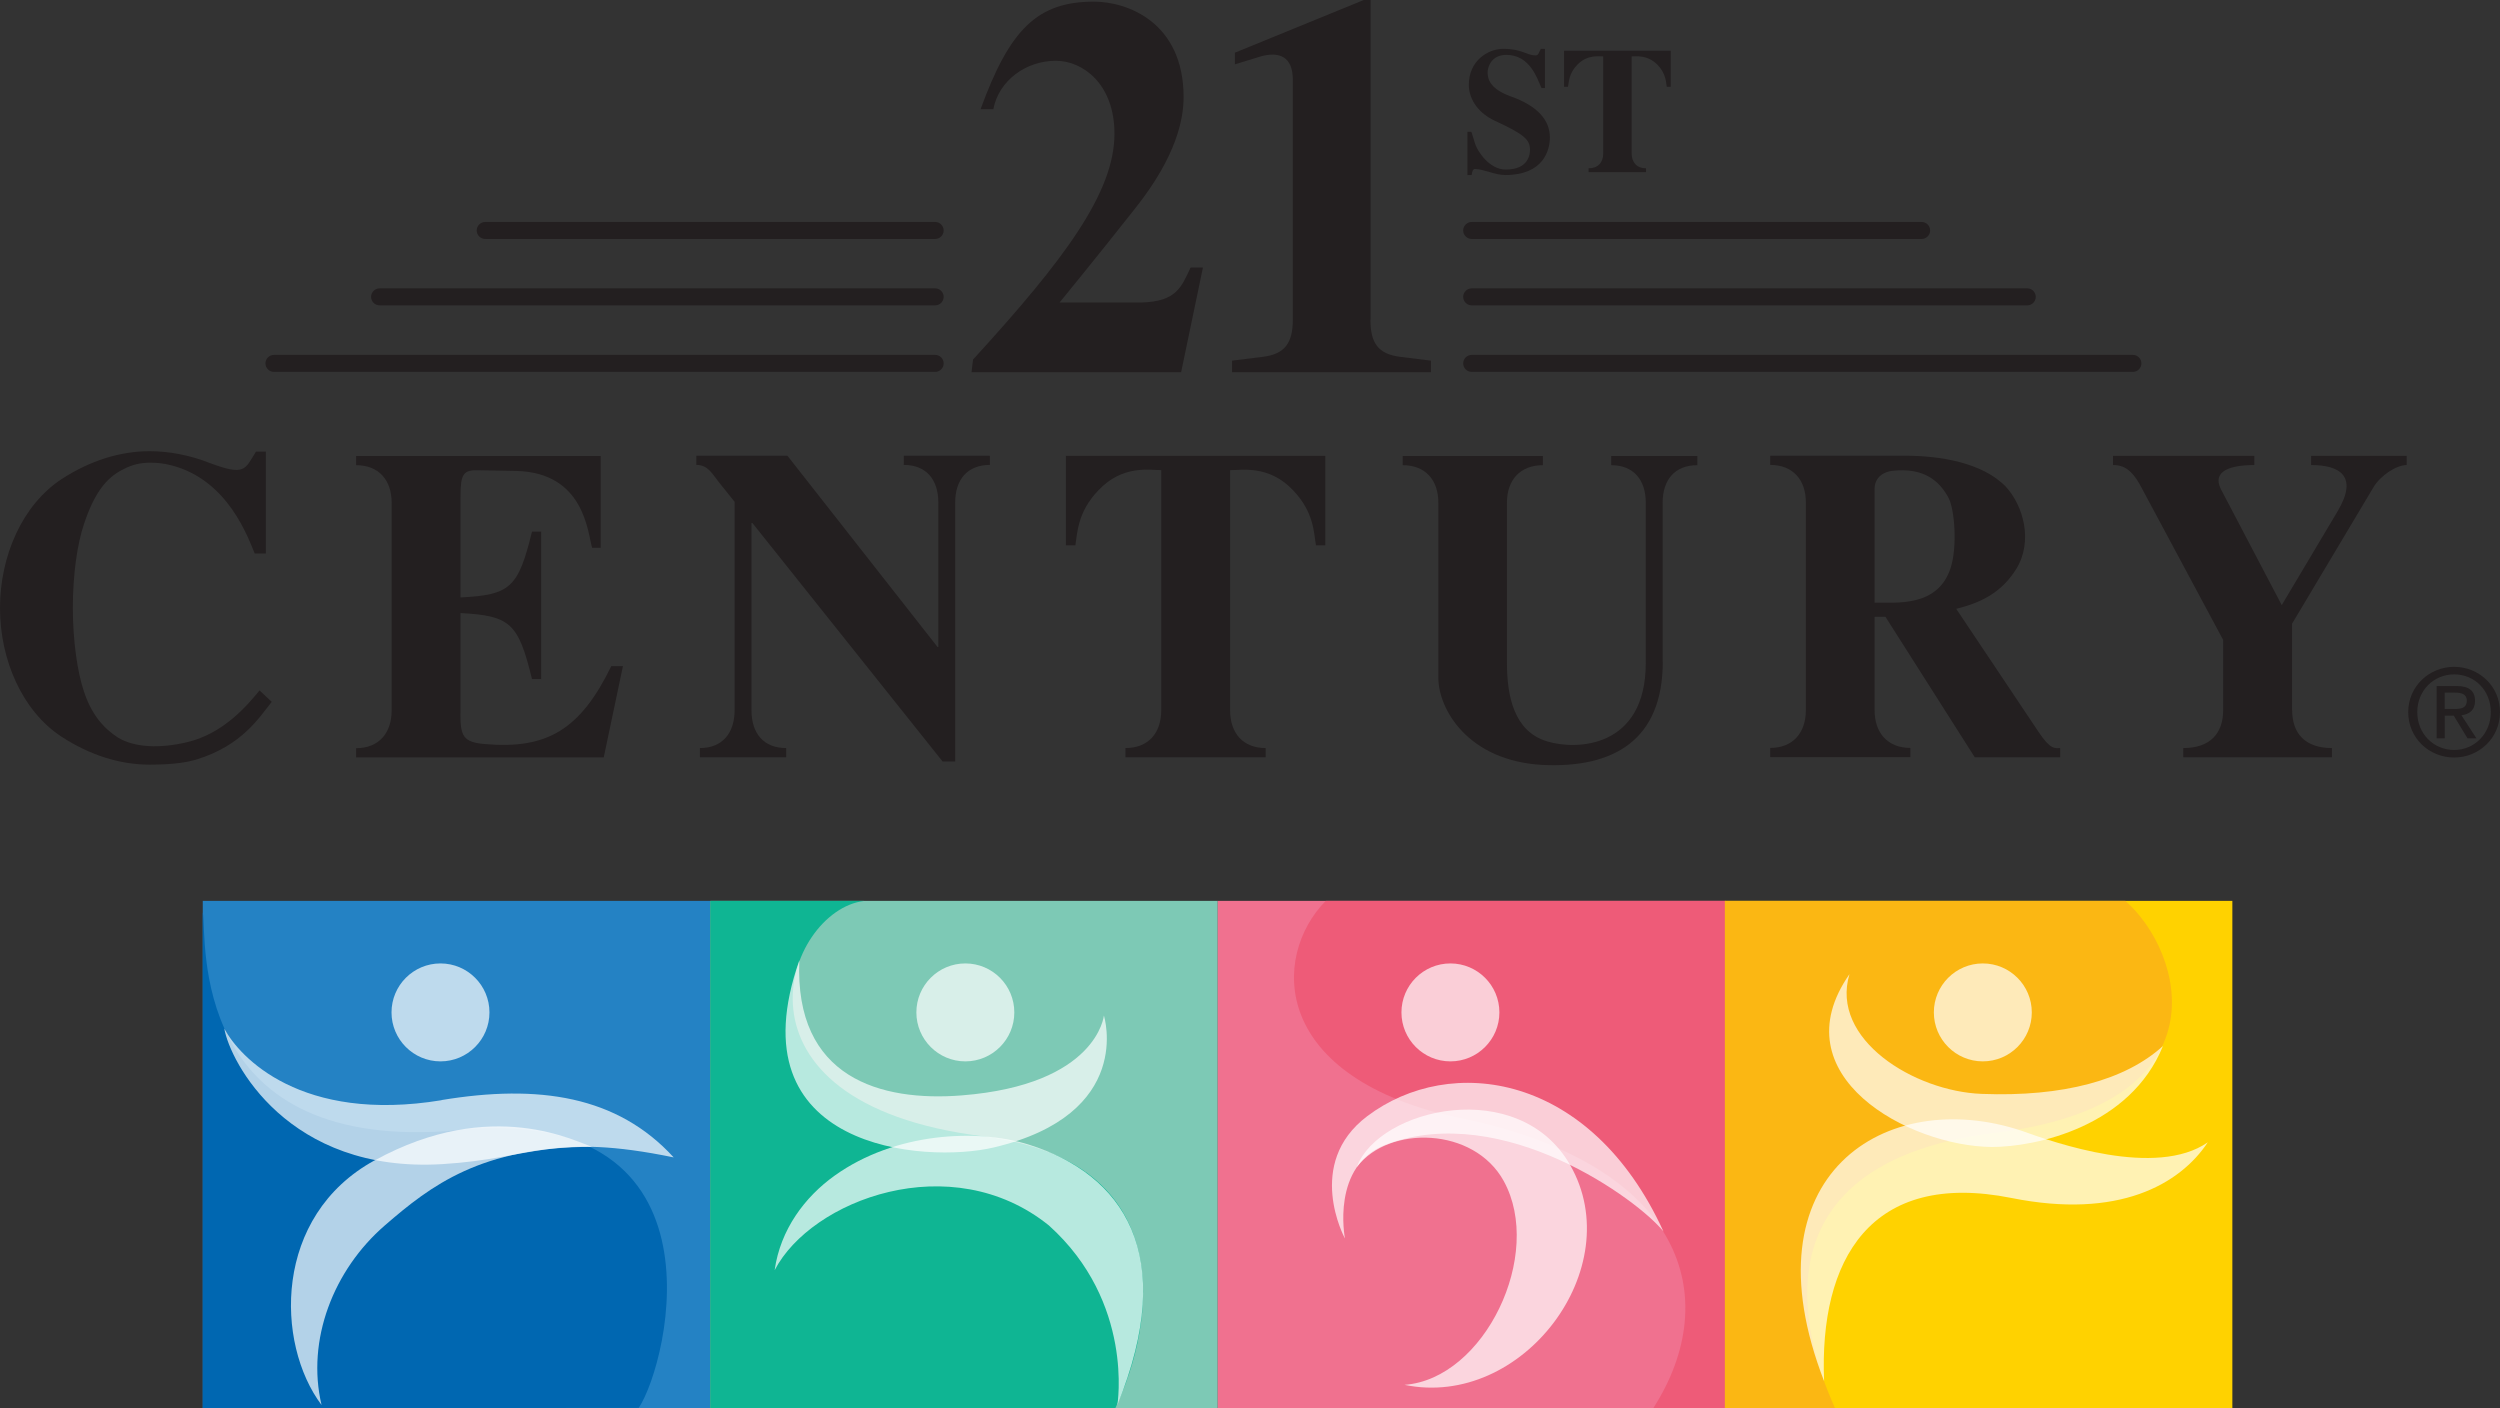 <?xml version="1.0" encoding="UTF-8"?><svg id="a" xmlns="http://www.w3.org/2000/svg" width="182.24" height="102.66" viewBox="0 0 182.24 102.66"><rect x="0" y="0" width="182.24" height="102.66" fill="#333333" stroke="none"/><defs><style>.b{fill:#0fb593;}.b,.c,.d,.e,.f,.g,.h,.i,.j,.k{stroke-width:0px;}.b,.c,.e,.f,.g,.h,.i,.j{isolation:isolate;}.c{fill:#2482c4;}.d{fill:#fff;opacity:.7;}.e{fill:#0067b1;}.f{fill:#ffd200;}.g{fill:#ee5b78;}.h{fill:#f0718f;}.i{fill:#7dc9b5;}.j{fill:#fbb713;}.k{fill:#231f20;}</style></defs><path class="k" d="M178.9,55.22c1.8,0,3.34-1.41,3.34-3.31s-1.54-3.3-3.34-3.3-3.35,1.4-3.35,3.3,1.53,3.31,3.35,3.31ZM178.21,51.68v-1.19h.78c.39,0,.83.09.83.57,0,.58-.44.62-.93.62h-.68ZM176.21,51.91c0-1.56,1.18-2.75,2.69-2.75s2.67,1.19,2.67,2.75-1.18,2.76-2.67,2.76-2.69-1.17-2.69-2.76ZM178.21,52.17h.66l1,1.65h.65l-1.09-1.68c.56-.07.99-.36.99-1.05,0-.74-.45-1.08-1.34-1.08h-1.46v3.81h.59v-1.65Z"/><rect class="c" x="14.78" y="65.67" width="36.99" height="36.99"/><path class="e" d="M14.78,66.54v36.12s28.86-.03,31.78-.03c2.21-3.32,6.92-22.69-14.02-20.17-18.82,1.25-17.45-13.93-17.75-15.93Z"/><rect class="i" x="51.78" y="65.67" width="36.99" height="36.99"/><path class="b" d="M62.97,65.67c-7.01,0-11.19,0-11.19,0v36.99s25.69,0,29.52,0c2.93-6.16,4.74-18.04-9.65-19.83-19.62-2.45-14.34-16.47-8.68-17.15Z"/><path class="d" d="M28.54,73.8c0,1.97,1.6,3.57,3.57,3.57s3.57-1.6,3.57-3.57-1.6-3.57-3.57-3.57-3.57,1.6-3.57,3.57Z"/><path class="d" d="M32.19,80.19c7.08-1.17,12.8-.32,16.92,4.18-8.86-1.83-10.22.09-16.87.49-11.25.68-15.47-7.46-15.89-9.88,1.11,2.09,5.6,6.91,15.84,5.22Z"/><path class="d" d="M27.3,84.59c-7.4,4.05-7.23,13.34-3.86,17.83-1.12-4.74.87-9.85,4.61-13.09,3.37-2.92,7.03-5.73,15.12-5.73-1.12-.32-7.26-3.73-15.86.99Z"/><rect class="h" x="88.77" y="65.67" width="36.99" height="36.99"/><path class="g" d="M120.51,102.66c5.19-8.07,2.28-17.75-13.93-21.12-14-2.91-13.93-11.8-9.94-15.87h29.13v36.99s.26,0-5.26,0Z"/><rect class="f" x="125.74" y="65.67" width="36.99" height="36.99"/><path class="j" d="M125.74,102.66v-36.99s26.57,0,29.19,0c4.24,3.7,7.49,14.82-9.47,16.9-19.82,2.43-12.62,17.95-11.69,20.09-2.81,0-8.03,0-8.03,0Z"/><path class="d" d="M144.45,79.74c-4.91-.19-11.06-3.97-9.63-8.73-5.16,7.4,4.33,12.55,10.38,12.6,3.24,0,10.1-1.5,12.47-7.36-2.74,2.49-7.28,3.72-13.21,3.49Z"/><path class="d" d="M56.47,92.58c.42-2.95,2.19-5.32,4.37-6.88,4.43-3.17,10.42-3.44,14.16-2.26,6.83,2.15,10.94,7.95,6.45,18.98,0,0,1.25-7.48-4.99-13.09-7.11-5.73-17.33-1.87-19.99,3.26Z"/><path class="d" d="M72.42,83.65c10.33-2.43,8.05-9.62,8.05-9.62,0,0-.48,5.04-10.36,5.82-5.9.47-12.22-1.25-11.84-9.85-4.86,13.84,9.17,14.82,14.15,13.65Z"/><path class="d" d="M146.64,87.33c-10.29-2.06-14.04,4.5-13.67,13.35-5.86-15.08,4.53-21.52,14.37-18.26,2.47.89,9.82,3.47,13.6.85-2.04,3.08-6.52,5.62-14.3,4.06Z"/><path class="d" d="M66.8,73.8c0,1.97,1.6,3.57,3.57,3.57s3.57-1.6,3.57-3.57-1.6-3.57-3.57-3.57-3.57,1.6-3.57,3.57Z"/><path class="d" d="M102.16,73.8c0,1.97,1.6,3.57,3.57,3.57s3.57-1.6,3.57-3.57-1.6-3.57-3.57-3.57-3.57,1.6-3.57,3.57Z"/><path class="d" d="M140.97,73.8c0,1.97,1.6,3.57,3.57,3.57s3.57-1.6,3.57-3.57-1.6-3.57-3.57-3.57-3.57,1.6-3.57,3.57Z"/><path class="k" d="M19.38,40.35h-.81c-.47-1.09-1.91-5.36-6.08-6.43-.64-.16-1.04-.19-1.58-.19-.58,0-1.24.11-1.94.49-1.27.61-2.14,1.84-2.85,3.99-.48,1.4-.81,3.68-.81,6.1s.34,4.71.81,6.1c.55,1.68,1.45,2.7,2.5,3.37,1.21.71,3,.8,5.03.32,2.72-.65,4.45-2.78,5.27-3.77l.89.83c-.92,1.15-2.15,3.16-5.44,4.19-.66.2-1.63.39-3.47.39-2.13,0-4.33-.68-6.42-2.04-2.85-1.87-4.48-5.58-4.48-9.38s1.63-7.51,4.48-9.39c2.09-1.36,4.29-2.04,6.42-2.04,1.41,0,2.91.28,4.36.85,2.62.98,2.58.49,3.4-.82h.72v7.43Z"/><path class="k" d="M33.56,52c0,1.65.19,2.11,1.8,2.24,4.51.39,6.94-1.04,9.2-5.68h.85l-1.4,6.65h-18.05v-.67c1.64,0,2.59-1.08,2.59-2.76v-15.13c0-1.67-.95-2.74-2.59-2.74v-.67h17.83v6.69h-.63c-.32-1.11-.56-5.47-5.51-5.6l-2.73-.05c-1.13-.04-1.35.24-1.35,1.89v7.38c3.63-.18,4.21-.7,5.21-4.8h.67v10.75h-.67c-1-4.1-1.58-4.61-5.21-4.81v7.33Z"/><path class="k" d="M68.72,55.52l-13.87-17.39h-.07v13.64c0,1.69.88,2.76,2.53,2.76v.67h-6.29v-.67c1.63,0,2.53-1.08,2.53-2.76v-15.19l-1.17-1.46c-.44-.54-.75-1.23-1.62-1.23v-.67h6.64l10.94,13.94h.06v-10.53c0-1.67-.88-2.74-2.52-2.74v-.67h6.28v.67c-1.64,0-2.53,1.07-2.53,2.74v18.88h-.91Z"/><path class="k" d="M89.67,51.77c0,1.69.95,2.76,2.59,2.76v.67h-10.22v-.67c1.66,0,2.61-1.08,2.61-2.76v-17.5c-.76.01-2.81-.42-4.58,1.47-1.55,1.61-1.53,3.16-1.68,4.01h-.69v-6.52h18.91v6.52h-.68c-.16-.85-.12-2.4-1.67-4.01-1.78-1.89-3.82-1.45-4.59-1.47v17.5Z"/><path class="k" d="M121.21,48.23c0,5.74-3.6,7.78-8.78,7.53-5.4-.3-7.58-4.04-7.58-6.36v-12.75c0-1.67-.95-2.74-2.6-2.74v-.67h10.22v.67c-1.65,0-2.62,1.07-2.62,2.74v11.65c0,2.39.49,5.01,2.92,5.74,2.12.66,7.2.52,7.2-5.71v-11.68c0-1.67-.89-2.74-2.52-2.74v-.67h6.28v.67c-1.65,0-2.53,1.07-2.53,2.74v11.59Z"/><path class="k" d="M137.45,44.96h-.8v6.8c0,1.69.97,2.76,2.61,2.76v.67h-10.22v-.67c1.64,0,2.6-1.08,2.6-2.76v-15.13c0-1.67-.96-2.74-2.6-2.74v-.67h9.86c2.47,0,5.58.48,7.3,2.24,1.28,1.37,2.03,3.98.78,6.01-1.03,1.65-2.45,2.44-4.38,2.91l6,8.97c.89,1.34,1.2,1.18,1.58,1.18v.67h-6.23l-6.51-10.24ZM136.65,43.93c1.56-.02,4.6.36,5.54-2.52.51-1.58.29-4.29-.15-5.12-.63-1.16-1.71-2.23-4.09-1.97-.62.07-1.3.45-1.3,1.33v8.28Z"/><path class="k" d="M167.09,51.77c0,1.69.94,2.76,2.9,2.76v.67h-10.84v-.67c1.97,0,2.91-1.08,2.91-2.76v-5.12l-6.01-11.21c-.75-1.41-1.45-1.54-2.02-1.54v-.67h10.3v.67c-1.71,0-3.1.42-2.44,1.75l4.44,8.46,4.09-6.87c1.51-2.56.11-3.34-1.95-3.34v-.67h6.97v.67c-.75,0-1.92.76-2.43,1.63l-5.93,9.94v6.31Z"/><path class="k" d="M155.48,27.11h-48.2c-.34,0-.62-.28-.62-.62s.28-.62.62-.62h48.2c.34,0,.62.28.62.62s-.28.62-.62.62Z"/><path class="k" d="M68.17,27.11H19.97c-.34,0-.62-.28-.62-.62s.28-.62.62-.62h48.2c.34,0,.62.28.62.62s-.28.62-.62.62Z"/><path class="k" d="M147.78,22.26h-40.5c-.34,0-.62-.28-.62-.62s.28-.62.62-.62h40.5c.34,0,.62.28.62.62s-.28.62-.62.62Z"/><path class="k" d="M68.17,22.26H27.67c-.34,0-.62-.28-.62-.62s.28-.62.62-.62h40.5c.34,0,.62.28.62.62s-.28.62-.62.62Z"/><path class="k" d="M140.08,17.42h-32.8c-.34,0-.62-.28-.62-.62s.28-.62.62-.62h32.8c.34,0,.62.28.62.62s-.28.62-.62.62Z"/><path class="k" d="M68.17,17.42h-32.8c-.34,0-.62-.28-.62-.62s.28-.62.62-.62h32.8c.34,0,.62.28.62.62s-.28.62-.62.62Z"/><path class="k" d="M112.62,6.42h-.25c-.31-.68-.82-2.41-2.56-2.42-1.14,0-1.37.95-1.37,1.27,0,.58.26,1.23,1.67,1.75,2,.7,2.87,1.76,2.87,3,0,.91-.45,2.74-3.26,2.74-.75,0-1.58-.44-2.2-.44-.16,0-.21.19-.24.44h-.31v-3.15h.29l.28.9c.16.5,1.02,1.85,2.22,1.85,1.68,0,1.77-1.12,1.77-1.44,0-.74-.42-1.13-2.55-2.11-1.45-.68-1.91-1.81-1.91-2.62,0-1.77,1.4-2.63,2.51-2.63,1.37,0,1.7.47,2.35.48.22,0,.24-.2.39-.48h.3v2.85Z"/><path class="k" d="M118.94,11.17c0,.68.39,1.1,1.05,1.1v.28h-4.19v-.28c.68,0,1.07-.42,1.07-1.1v-7.06c-.31.01-1.16-.15-1.89.61-.63.64-.61,1.28-.68,1.61h-.29v-2.63h7.78v2.63h-.29c-.06-.33-.05-.97-.68-1.61-.74-.75-1.58-.6-1.88-.61v7.06Z"/><path class="k" d="M86.13,27.13h-15.31l.11-.92c6.63-7.25,10.31-12.16,10.31-16.46,0-3.65-2.33-5.32-4.27-5.32-2.17,0-4.16,1.43-4.56,3.53h-.93C73.6,2.15,75.61.12,79.74.12c2.47,0,6.54,1.53,6.54,6.96,0,1.57-.5,4.28-3.49,8.06-2.98,3.78-5.55,6.91-5.55,6.91h6c2.53-.08,2.88-1.13,3.55-2.55h.9l-1.59,7.63Z"/><path class="k" d="M99.9,23.31c0,1.68.55,2.5,2.16,2.7l2.25.28v.84h-14.5v-.84l2.25-.28c1.61-.2,2.18-1.02,2.18-2.7V5.8c0-1.68-1-2.07-2.36-1.68l-1.86.57v-.85l9.39-3.84h.5v23.31Z"/><path class="d" d="M98.04,90.26s-1.05-5.34,3.05-6.85c8.52-3.14,18.35,4.08,20.17,6.36-5.31-11.61-15.55-12.97-21.6-8.4-4.58,3.46-1.63,8.89-1.63,8.89Z"/><path class="d" d="M98.92,85.04c1.61-4.25,11.8-6.65,15.54-.11,4.3,7.51-3.49,17.8-12.08,16.02,5.84-.43,10.19-9.51,7.23-14.87-2.18-3.94-8.35-4.07-10.68-1.03Z"/></svg>